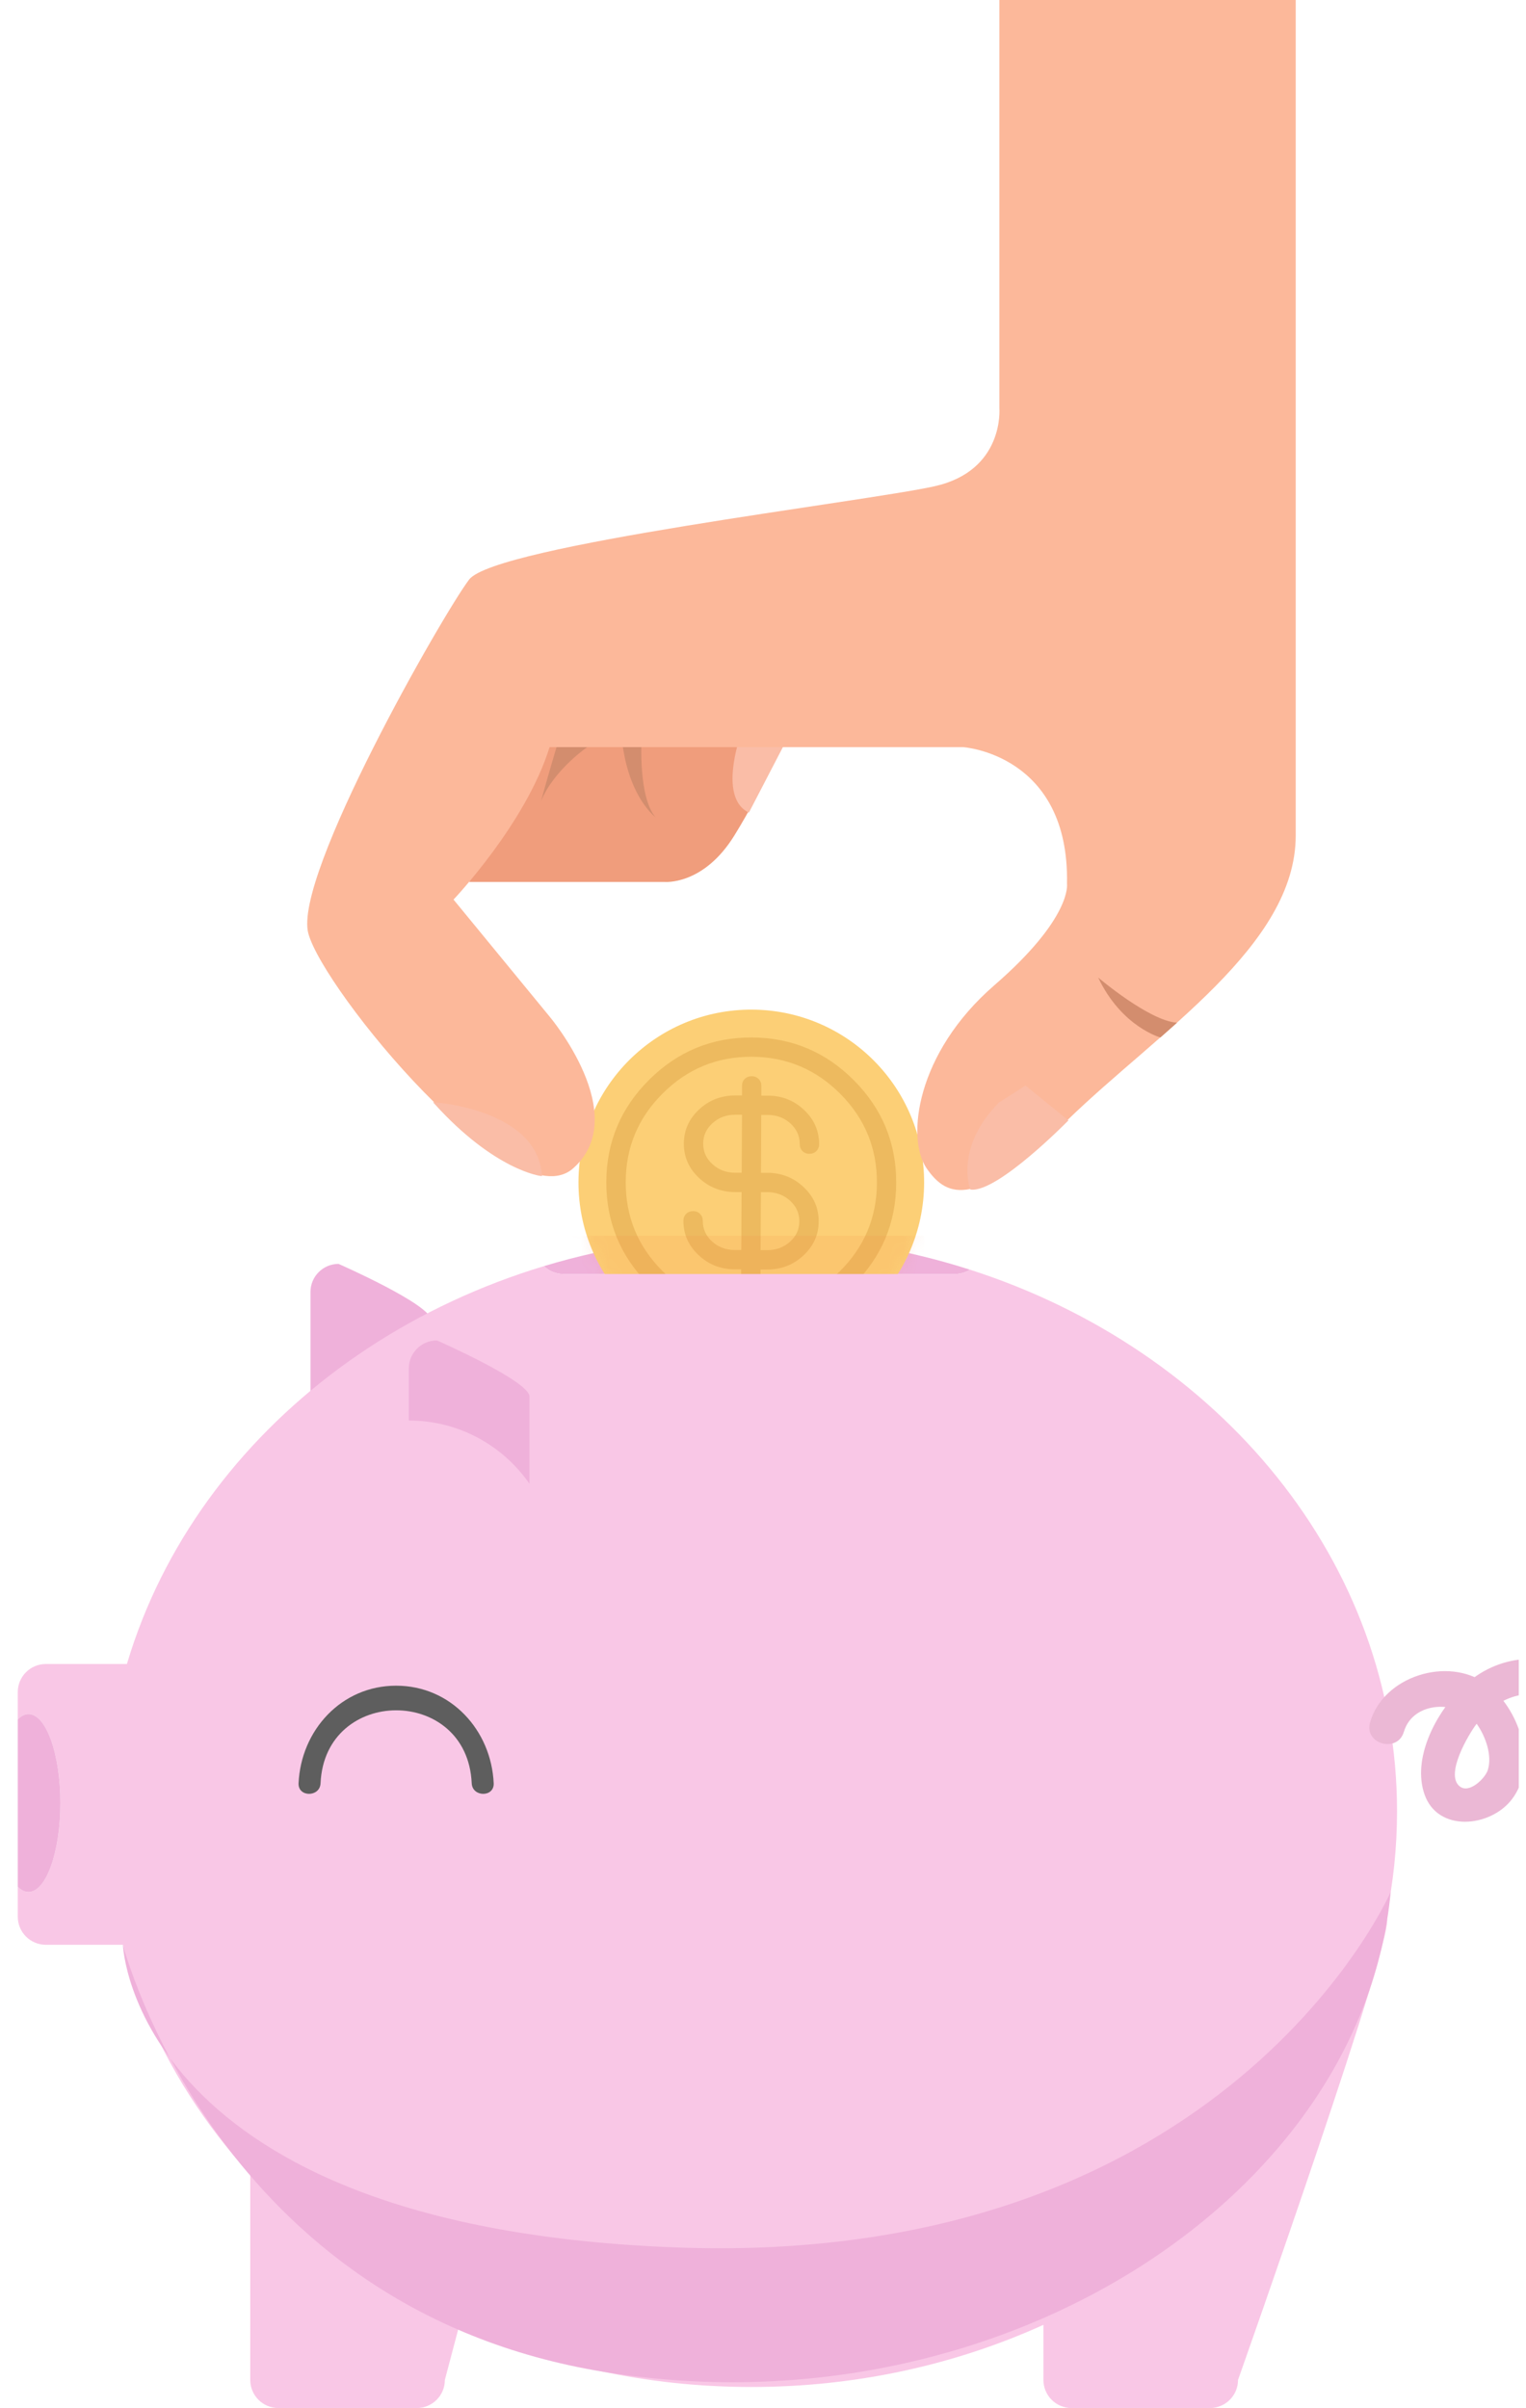 <svg width="109" height="172" viewBox="0 0 109 172" fill="none" xmlns="http://www.w3.org/2000/svg">
<g clip-path="url(#clip0_1444_947)">
<path d="M68.211 91.001C68.604 91.001 68.969 90.888 69.279 90.691C64.4 89.129 59.144 88.274 53.662 88.274C48.481 88.274 43.502 89.036 38.853 90.439C39.213 90.787 39.703 91.001 40.243 91.001H68.211Z" fill="#EFB1DA"/>
<path d="M15.865 118.859H3.276C2.166 118.859 1.27 119.755 1.27 120.865V122.812C1.509 122.569 1.769 122.44 2.037 122.44C3.293 122.44 4.311 125.283 4.311 128.789C4.311 132.294 3.293 135.142 2.037 135.142C1.769 135.142 1.509 135.008 1.27 134.769V136.909C1.27 138.019 2.166 138.915 3.276 138.915H15.865C16.971 138.915 17.871 138.019 17.871 136.909V120.865C17.871 119.755 16.975 118.859 15.865 118.859Z" fill="#F9C7E6"/>
<path d="M4.311 128.788C4.311 125.279 3.293 122.439 2.037 122.439C1.769 122.439 1.509 122.573 1.27 122.812V134.769C1.509 135.012 1.769 135.142 2.037 135.142C3.293 135.142 4.311 132.298 4.311 128.788Z" fill="#EFB1DA"/>
<path d="M30.799 106.073C30.799 107.179 29.903 108.079 28.794 108.079H24.183C23.077 108.079 22.177 107.183 22.177 106.073V92.286C22.177 91.177 23.073 90.28 24.183 90.28C24.183 90.28 30.795 93.183 30.795 94.292V106.073H30.799Z" fill="#EFB1DA"/>
<path d="M66.008 84.518C65.974 91.336 60.425 96.839 53.607 96.805C46.789 96.776 41.286 91.223 41.32 84.405C41.353 77.587 46.902 72.084 53.72 72.117C60.538 72.151 66.041 77.7 66.008 84.518Z" fill="#FCCF76"/>
<path d="M63.202 84.505C63.177 89.773 58.884 94.028 53.616 94.003C48.347 93.978 44.092 89.686 44.117 84.417C44.142 79.149 48.435 74.894 53.704 74.919C58.972 74.944 63.227 79.237 63.202 84.505Z" fill="#FCCF76"/>
<path d="M64.014 84.509C64.002 87.357 62.976 89.79 60.94 91.809C58.901 93.828 56.459 94.828 53.616 94.816C50.768 94.803 48.334 93.777 46.316 91.742C44.297 89.707 43.296 87.261 43.309 84.413C43.322 81.565 44.348 79.132 46.383 77.113C48.418 75.095 50.864 74.094 53.708 74.106C56.556 74.119 58.989 75.145 61.007 77.18C63.026 79.216 64.027 81.661 64.014 84.509ZM62.636 84.501C62.649 82.026 61.782 79.911 60.036 78.148C58.289 76.385 56.179 75.497 53.708 75.484C51.233 75.472 49.114 76.338 47.355 78.085C45.591 79.831 44.704 81.942 44.695 84.413C44.683 86.888 45.55 89.007 47.296 90.766C49.042 92.529 51.153 93.417 53.624 93.425C56.099 93.438 58.214 92.571 59.977 90.82C61.74 89.074 62.628 86.963 62.636 84.493V84.501ZM54.374 79.63L54.353 83.772H54.826C55.831 83.781 56.694 84.12 57.41 84.802C58.126 85.481 58.482 86.297 58.478 87.244C58.478 88.195 58.109 89.003 57.389 89.677C56.664 90.352 55.802 90.682 54.797 90.678H54.323V91.365C54.323 91.566 54.256 91.729 54.127 91.859C53.997 91.989 53.829 92.052 53.628 92.052C53.427 92.052 53.264 91.985 53.134 91.855C53.004 91.725 52.941 91.558 52.941 91.357V90.666H52.468C51.463 90.661 50.6 90.318 49.884 89.639C49.168 88.961 48.812 88.144 48.816 87.198C48.816 86.997 48.883 86.834 49.013 86.704C49.143 86.574 49.31 86.511 49.511 86.511C49.712 86.511 49.88 86.578 50.005 86.708C50.135 86.838 50.198 87.005 50.198 87.206C50.198 87.78 50.416 88.27 50.86 88.676C51.304 89.082 51.844 89.284 52.476 89.288H52.95L52.971 85.15H52.497C51.492 85.142 50.63 84.802 49.913 84.124C49.197 83.445 48.841 82.629 48.846 81.682C48.85 80.732 49.214 79.923 49.934 79.249C50.655 78.579 51.522 78.244 52.527 78.248H53V77.561C53 77.36 53.067 77.193 53.197 77.067C53.327 76.937 53.494 76.875 53.695 76.875C53.896 76.875 54.059 76.942 54.189 77.071C54.319 77.201 54.382 77.369 54.382 77.57V78.261H54.855C55.86 78.265 56.723 78.608 57.439 79.287C58.155 79.965 58.511 80.782 58.507 81.728C58.507 81.929 58.44 82.093 58.31 82.223C58.18 82.352 58.013 82.415 57.812 82.415C57.611 82.415 57.447 82.348 57.318 82.218C57.188 82.089 57.125 81.921 57.125 81.72C57.125 81.146 56.907 80.656 56.463 80.25C56.019 79.844 55.479 79.643 54.847 79.639H54.374V79.63ZM52.996 79.626H52.523C51.89 79.622 51.35 79.819 50.902 80.221C50.454 80.623 50.227 81.109 50.227 81.686C50.227 82.26 50.445 82.754 50.889 83.156C51.333 83.563 51.869 83.764 52.506 83.768H52.979L53 79.63L52.996 79.626ZM54.348 85.154L54.328 89.296H54.801C55.433 89.3 55.973 89.103 56.422 88.701C56.87 88.299 57.096 87.814 57.096 87.236C57.096 86.662 56.878 86.172 56.434 85.766C55.99 85.364 55.45 85.158 54.818 85.154H54.344H54.348Z" fill="#EDBA5F"/>
<path d="M98.996 137.001C99.516 134.535 99.788 131.988 99.788 129.383C99.788 111.564 87.069 96.395 69.279 90.691C68.969 90.888 68.604 91.001 68.211 91.001H40.243C39.703 91.001 39.213 90.787 38.853 90.439C20.644 95.938 7.54 111.3 7.54 129.388C7.54 139.221 11.413 148.246 17.875 155.32V169.998C17.875 171.104 18.772 172.004 19.881 172.004H29.769C30.879 172.004 31.775 171.108 31.775 169.998L32.814 166.066C39.079 168.901 46.165 170.501 53.67 170.501C61.175 170.501 68.265 168.901 74.53 166.062V169.998C74.53 171.104 75.427 172.004 76.536 172.004H86.424C87.53 172.004 88.43 171.108 88.43 169.998C88.43 169.998 100.11 137.006 99.005 137.006L98.996 137.001Z" fill="#F9C7E6"/>
<path d="M100.278 123.705C100.927 121.452 104.257 121.384 105.509 123.177C106.112 124.04 106.606 125.401 106.267 126.448C106.087 127.005 104.96 128.152 104.265 127.599C103.189 126.749 104.914 123.868 105.45 123.16C107.105 120.982 109.517 120.375 111.942 121.69C113.361 122.461 114.626 120.296 113.206 119.525C110.137 117.854 106.732 118.185 104.244 120.727C102.515 122.494 100.877 125.619 101.744 128.152C102.682 130.9 106.434 130.539 107.98 128.538C109.902 126.046 108.499 121.967 106.146 120.266C103.419 118.298 98.812 119.718 97.862 123.03C97.414 124.584 99.834 125.246 100.278 123.696V123.705Z" fill="#EBB8D5"/>
<path d="M22.897 127.377C23.207 120.442 33.379 120.417 33.694 127.377C33.74 128.382 35.31 128.39 35.264 127.377C35.092 123.595 32.211 120.408 28.295 120.408C24.38 120.408 21.498 123.595 21.326 127.377C21.28 128.386 22.851 128.386 22.897 127.377Z" fill="#5E5E5E"/>
<path d="M8.783 138.911C8.783 138.911 15.426 164.96 43.209 169.433C70.996 173.91 97.259 157.195 99.336 135.137C99.336 135.137 87.706 161.878 48.599 160.542C9.491 159.206 8.779 138.911 8.779 138.911H8.783Z" fill="#EFB1DA"/>
<path d="M33.509 62.995H47.438C47.438 62.995 50.224 63.285 52.452 59.683C54.679 56.085 56.166 52.371 56.166 52.371L40.386 51.441L33.514 62.995H33.509Z" fill="#F09D7C"/>
<path d="M53.335 51.445C53.335 51.445 51.115 56.73 53.465 57.962L56.639 51.847L53.339 51.441L53.335 51.445Z" fill="#FABDA7" stroke="#FABDA7" stroke-width="0.126" stroke-miterlimit="10"/>
<path d="M45.826 52.84C45.826 52.84 45.579 56.885 46.814 58.368C46.814 58.368 44.255 56.471 44.339 50.859L45.826 52.84Z" fill="#D38D6E"/>
<path d="M41.944 53.367C41.944 53.367 39.552 55.005 38.644 57.224C38.644 57.224 40.21 51.52 40.624 50.858C41.035 50.197 43.43 49.539 41.944 53.003" fill="#D38D6E"/>
<path d="M68.789 53.367C68.789 53.367 76.402 53.861 76.214 63.142C76.214 63.142 76.587 65.554 71.017 70.383C65.447 75.212 64.705 81.301 66.188 83.454C67.675 85.606 69.727 86.352 76.218 80.036C82.71 73.721 92.551 67.552 92.551 59.683V0H71.385V29.165C71.385 29.165 71.758 33.621 66.745 34.735C61.732 35.849 35.36 38.965 33.509 41.398C31.658 43.831 20.928 62.585 22.022 66.668C23.115 70.752 36.671 87.244 40.939 83.454C45.21 79.664 39.255 72.611 39.255 72.611L32.395 64.256C32.395 64.256 37.572 58.816 39.255 53.367H68.784H68.789Z" fill="#FCB89A"/>
<path d="M31.08 78.805C31.08 78.805 38.313 79.308 38.644 83.94C38.644 83.94 35.398 83.567 31.08 78.805Z" fill="#FABDA7" stroke="#FABDA7" stroke-width="0.126" stroke-miterlimit="10"/>
<path d="M69.358 84.911C69.358 84.911 68.232 82.03 71.389 78.805L73.245 77.62L76.222 80.036C76.222 80.036 71.243 85.108 69.358 84.911Z" fill="#FABDA7" stroke="#FABDA7" stroke-width="0.126" stroke-miterlimit="10"/>
<path d="M82.885 74.106C82.885 74.106 80.113 73.352 78.442 69.826C78.442 69.826 82.094 72.933 84.075 73.051L82.885 74.106Z" fill="#D38D6E"/>
<mask id="mask0_1444_947" style="mask-type:luminance" maskUnits="userSpaceOnUse" x="41" y="72" width="26" height="25">
<path d="M66.008 84.518C65.974 91.336 60.425 96.839 53.607 96.805C46.789 96.776 41.286 91.223 41.32 84.405C41.353 77.587 46.902 72.084 53.72 72.117C60.538 72.151 66.041 77.7 66.008 84.518Z" fill="white"/>
</mask>
<g mask="url(#mask0_1444_947)">
<g style="mix-blend-mode:multiply" opacity="0.1">
<path d="M66.008 88.274H40.243V91.001H66.008V88.274Z" fill="#F26F38"/>
</g>
</g>
<path d="M37.819 105.985V99.757C37.819 98.648 31.206 95.745 31.206 95.745C30.1 95.745 29.2 96.642 29.2 97.751V101.466C32.772 101.466 35.926 103.254 37.819 105.985Z" fill="#EFB1DA"/>
</g>
<defs>
<clipPath id="clip0_1444_947">
<rect width="108.28" height="172" fill="white" transform="translate(0.203)"/>
</clipPath>
</defs>
</svg>
